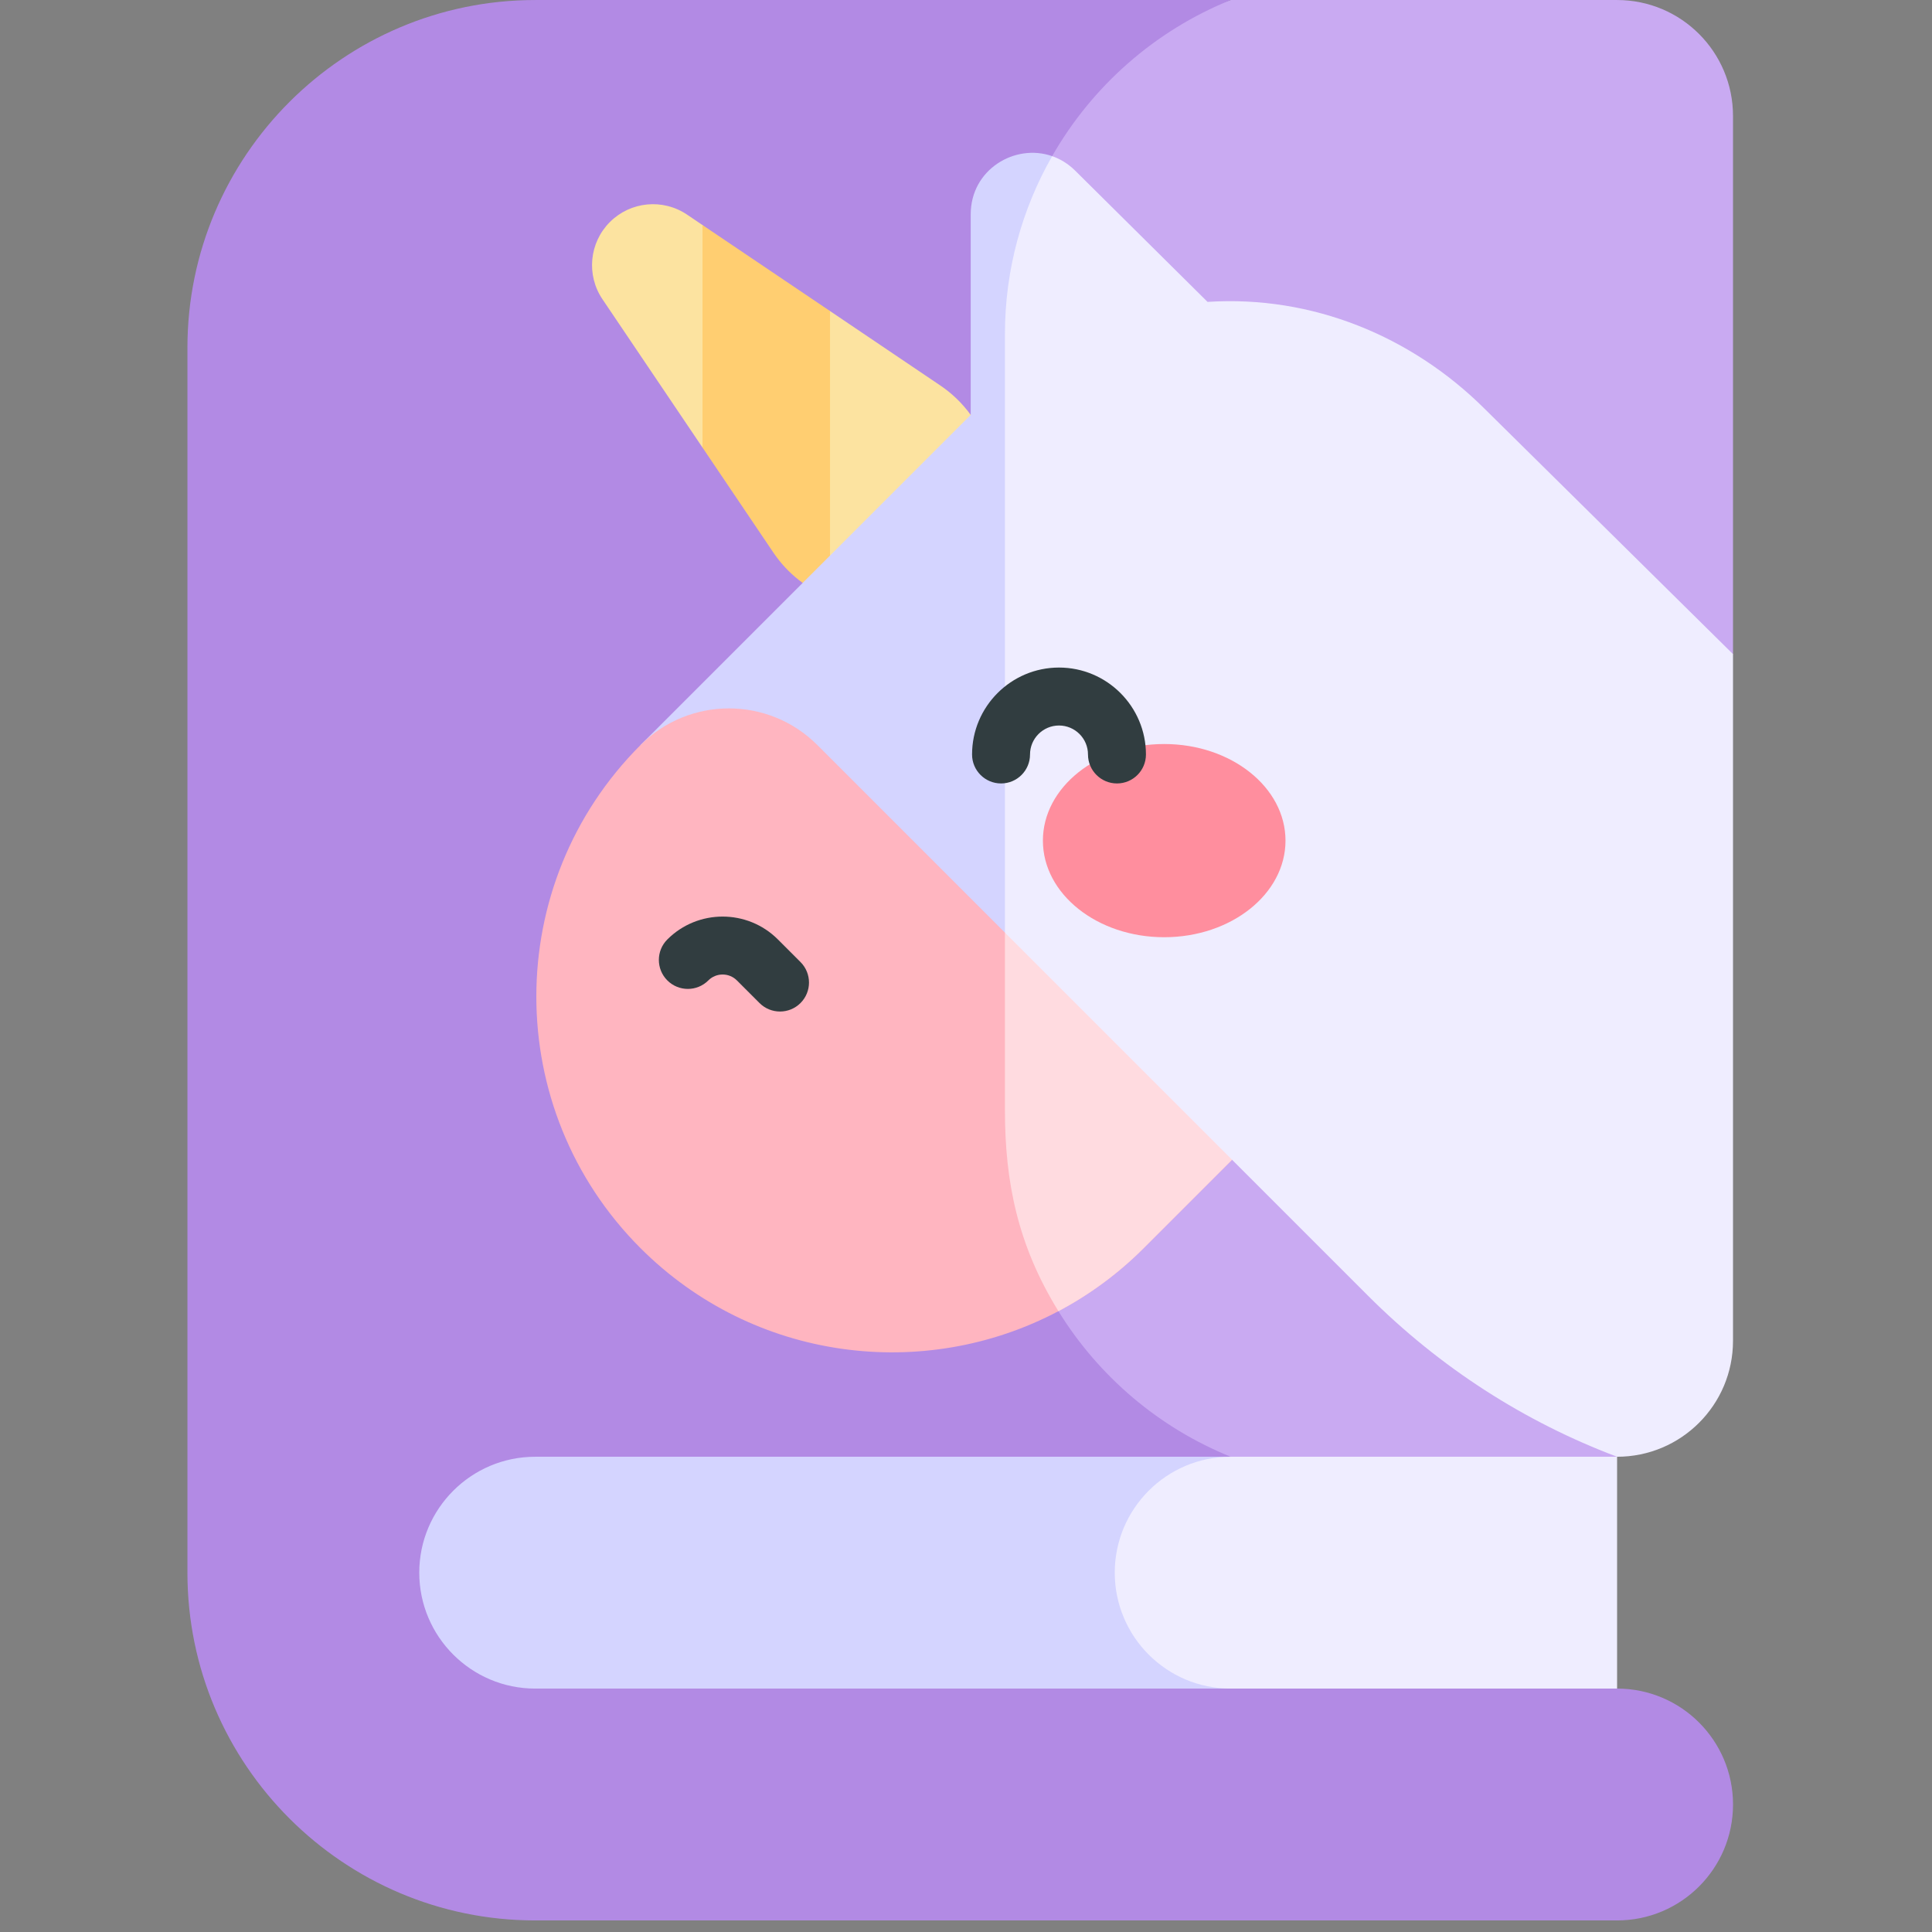 <svg width="86" height="86" viewBox="0 0 86 86" fill="none" xmlns="http://www.w3.org/2000/svg">
<rect x="0" y="0" width="86" height="86" fill="#808080" stroke="none"/>
<g clip-path="url(#clip0_142_191)">
<path d="M51.552 80.325H24.032C18.332 80.325 13.712 75.704 13.712 70.005C13.712 64.305 18.332 59.685 24.032 59.685H71.982V80.325H51.552Z" fill="#EFEDFF"/>
<path d="M49.622 70.005C49.622 67.155 51.932 64.845 54.782 64.845L23.78 59.685L13.712 70.005L24.032 80.325L54.782 75.165C51.932 75.165 49.622 72.855 49.622 70.005V70.005Z" fill="#D4D4FF"/>
<path d="M71.982 0.001H54.782L41.862 4.403V62.694L54.782 64.844H71.982V35.823L77.142 29.116V5.161C77.142 2.311 74.832 0.001 71.982 0.001V0.001Z" fill="#C9AAF2"/>
<path d="M44.733 49.97C44.733 53.046 45.606 55.921 47.115 58.365C48.479 57.643 49.761 56.708 50.909 55.56L54.844 51.625L44.733 41.514V49.97Z" fill="#FFB5C0"/>
<path d="M71.983 75.165H23.823C20.977 75.165 18.663 72.85 18.663 70.005C18.663 67.16 20.977 64.845 23.823 64.845H54.783C51.589 63.555 48.904 61.264 47.114 58.365C45.606 55.922 44.733 53.047 44.733 49.97V14.875C44.733 11.994 45.499 9.289 46.835 6.95C48.618 3.829 51.418 1.359 54.783 0.001H23.823C15.287 0.001 8.343 6.946 8.343 15.481V70.004C8.343 78.54 15.287 85.485 23.823 85.485H71.983C74.833 85.485 77.143 83.174 77.143 80.325C77.143 77.475 74.833 75.165 71.983 75.165V75.165Z" fill="#B28AE4"/>
<path d="M41.856 17.159L36.947 13.846H35.1L31.271 10.018L30.583 9.553C29.506 8.827 28.066 8.966 27.148 9.884C26.23 10.802 26.091 12.243 26.817 13.319L31.271 19.922H33.425L36.947 26.602C39.001 27.385 41.466 26.877 43.018 24.986C43.086 24.904 43.148 24.818 43.209 24.732V18.467C42.821 17.934 42.361 17.499 41.856 17.159V17.159Z" fill="#FCE3A0"/>
<path d="M31.271 10.018V19.922L34.423 24.593C35.071 25.555 35.962 26.226 36.947 26.602V13.846L31.271 10.018Z" fill="#FFCE71"/>
<path d="M66.064 18.175C62.836 14.974 58.42 13.135 53.752 13.438L47.862 7.598C47.551 7.29 47.2 7.078 46.834 6.95L44.074 8.787V51.625H54.843L60.895 57.677C64.096 60.878 67.869 63.297 71.982 64.845C74.832 64.845 77.142 62.535 77.142 59.685V29.117L66.064 18.175Z" fill="#EFEDFF"/>
<path d="M43.21 9.537V18.467L28.513 33.164L44.733 49.415V14.875C44.733 11.994 45.499 9.289 46.835 6.95C45.176 6.371 43.21 7.548 43.21 9.537Z" fill="#D4D4FF"/>
<path d="M44.733 41.514H42.347V58.365H47.114C48.478 57.643 49.76 56.709 50.909 55.56L54.844 51.625L44.733 41.514Z" fill="#FFDBE0"/>
<path d="M28.512 33.164C22.328 39.348 22.328 49.375 28.512 55.56C33.548 60.596 41.132 61.53 47.114 58.365C45.296 55.42 44.733 52.602 44.733 49.415V41.514L36.383 33.164C34.209 30.99 30.686 30.99 28.512 33.164V33.164Z" fill="#FFB5C0"/>
<path d="M51.822 41.719C54.805 41.719 57.222 39.794 57.222 37.419C57.222 35.045 54.805 33.119 51.822 33.119C48.84 33.119 46.423 35.045 46.423 37.419C46.423 39.794 48.84 41.719 51.822 41.719Z" fill="#FF8E9E"/>
<path d="M43.27 33.585C43.27 34.297 43.848 34.874 44.56 34.874C45.273 34.874 45.85 34.297 45.85 33.585C45.85 32.873 46.429 32.295 47.14 32.295C47.852 32.295 48.43 32.873 48.43 33.585C48.43 34.297 49.008 34.874 49.72 34.874C50.433 34.874 51.01 34.297 51.01 33.585C51.01 31.451 49.274 29.715 47.14 29.715C45.007 29.715 43.27 31.451 43.27 33.585Z" fill="#313D40"/>
<path d="M29.706 43.642C30.21 44.146 31.027 44.146 31.53 43.642C31.881 43.291 32.452 43.291 32.802 43.642L33.809 44.649C34.312 45.152 35.129 45.153 35.633 44.649C36.137 44.145 36.137 43.328 35.633 42.824L34.627 41.818C33.27 40.461 31.063 40.461 29.706 41.818C29.202 42.321 29.202 43.138 29.706 43.642V43.642Z" fill="#313D40"/>
</g>
<defs>
<clipPath id="clip0_142_191">
<rect width="85.484" height="85.484" fill="white"/>
</clipPath>
</defs>
</svg>
